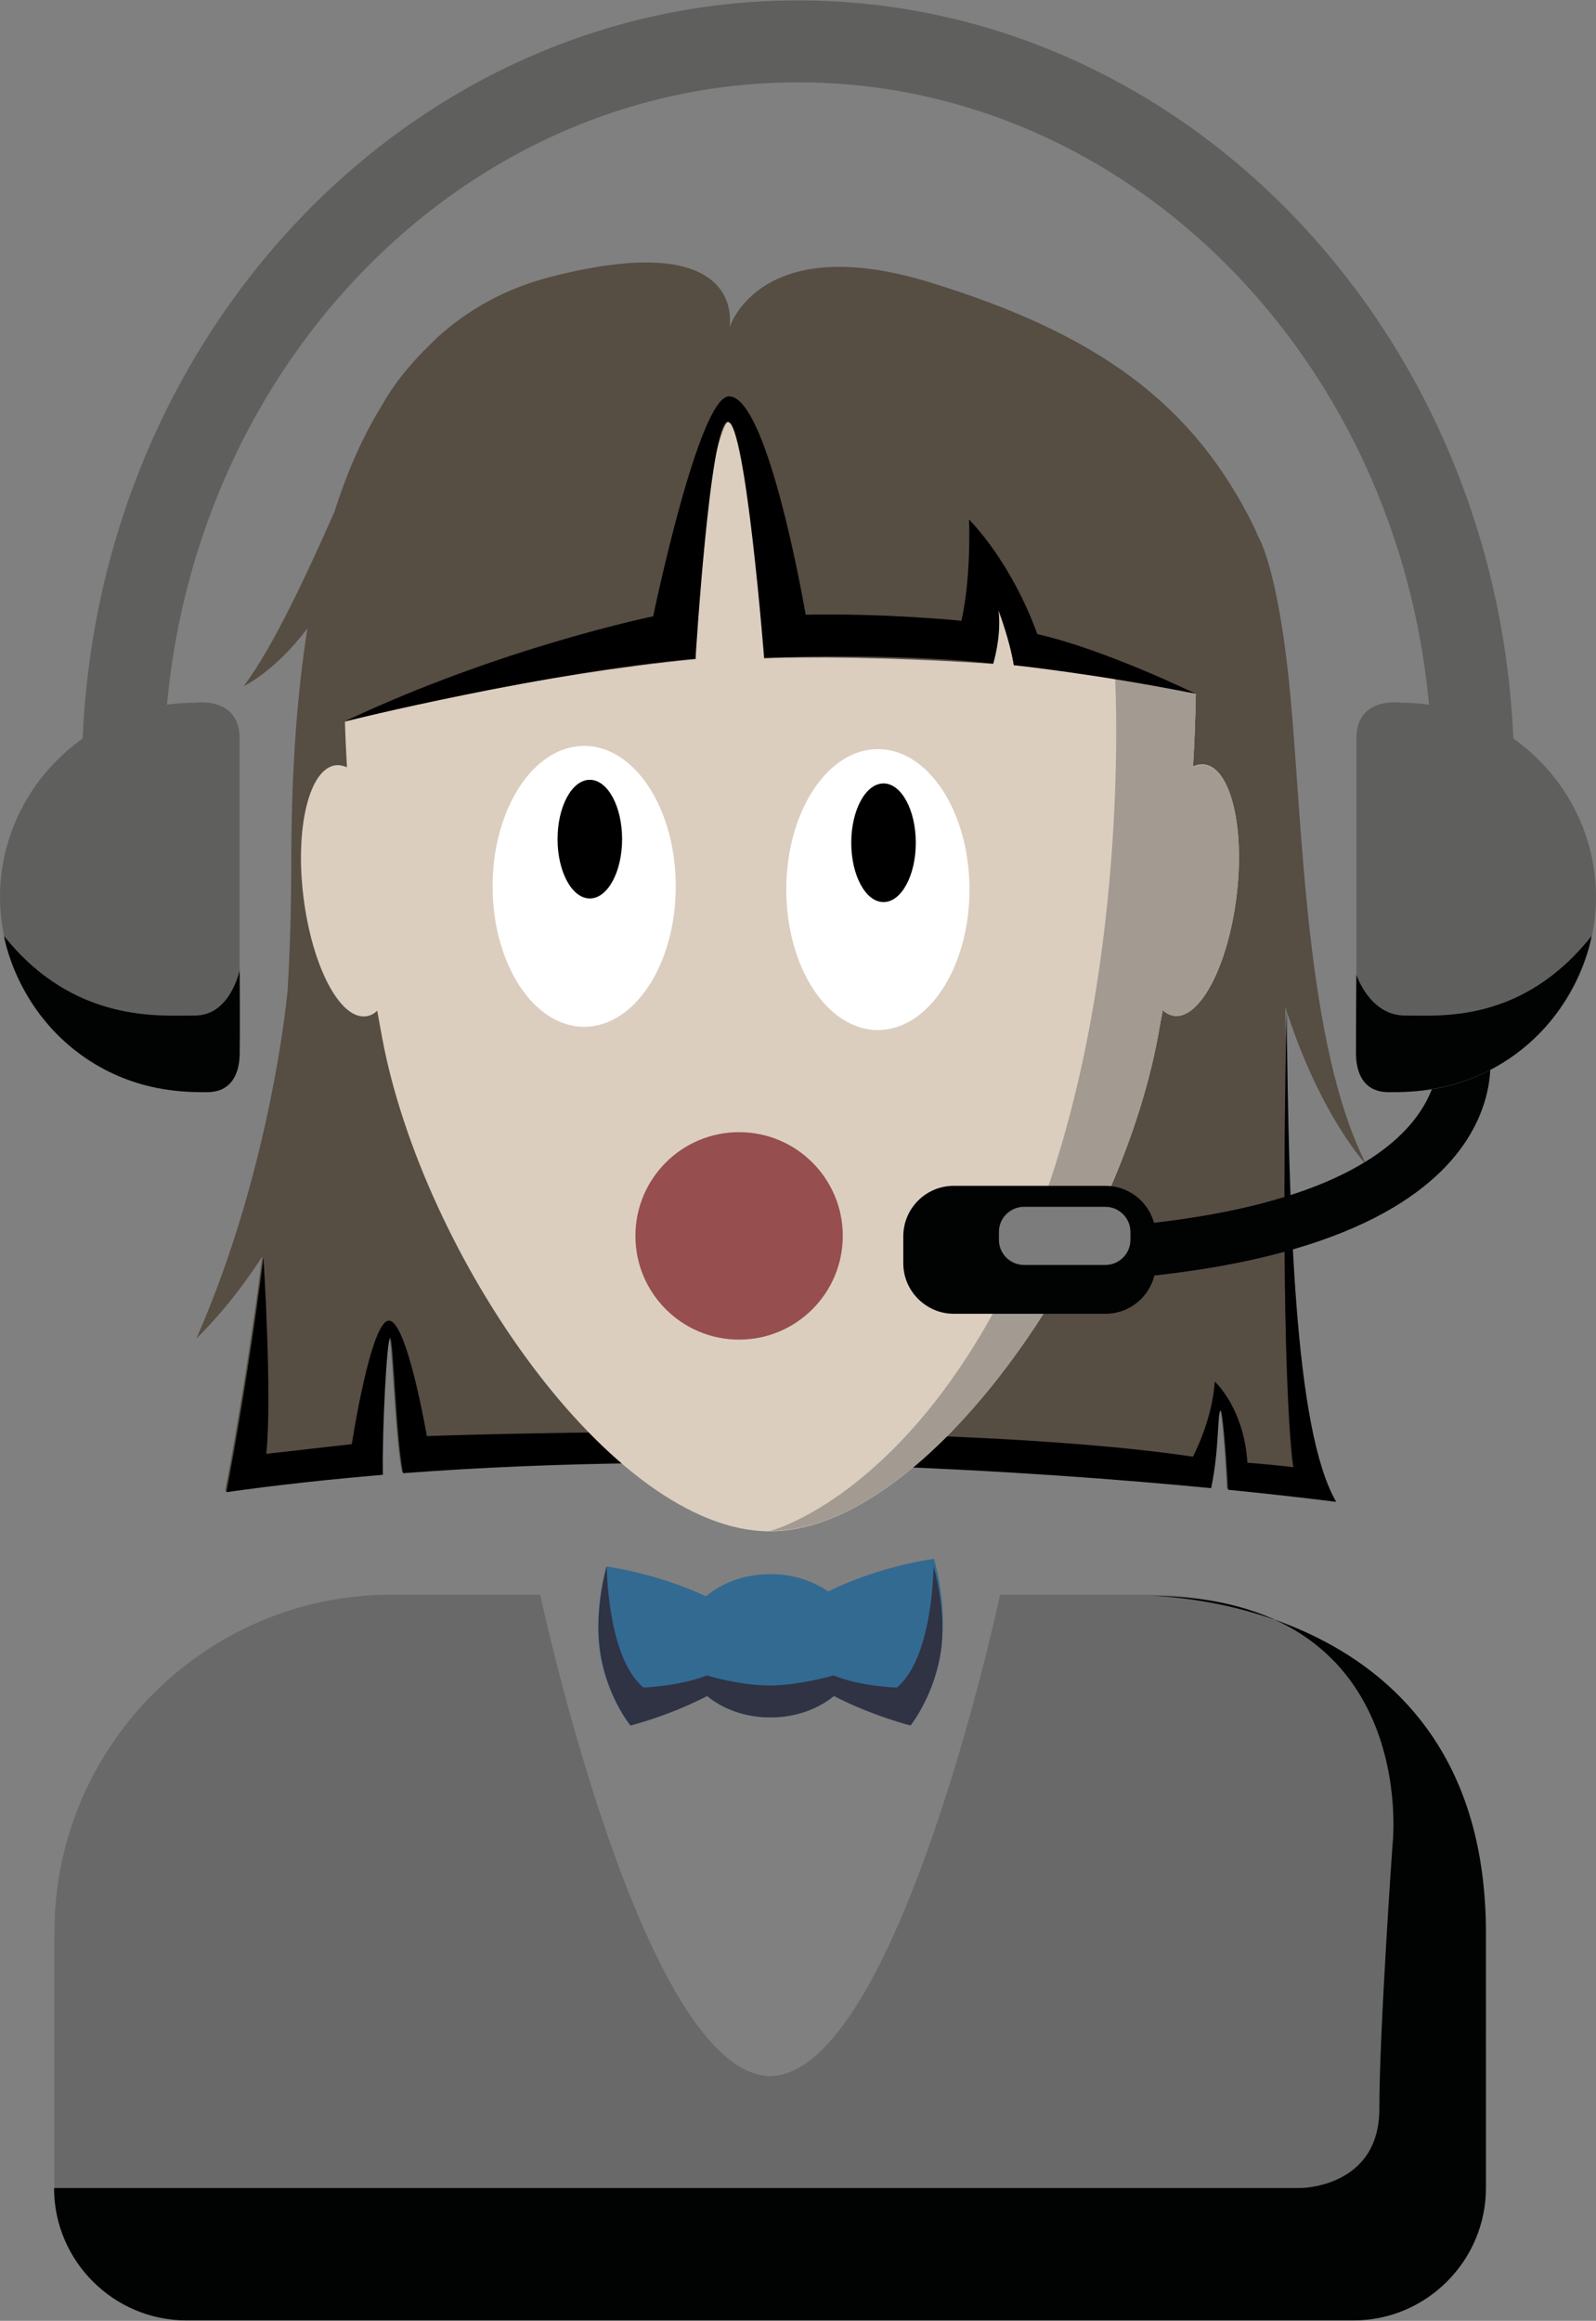 <?xml version="1.0" encoding="utf-8"?>
<!-- Generator: Adobe Illustrator 25.4.1, SVG Export Plug-In . SVG Version: 6.00 Build 0)  -->
<svg version="1.1" id="Lager_1" xmlns="http://www.w3.org/2000/svg" xmlns:xlink="http://www.w3.org/1999/xlink" x="0px" y="0px"
	 viewBox="0 0 395.6 575" style="enable-background:new 0 0 395.6 575;" xml:space="preserve">
<rect x="0" y="0" width="395.6" height="575" fill="#808080" stroke="none"/>
<style type="text/css">
	.st0{fill:#564D43;}
	.st1{fill:#DBCEBF;}
	.st2{fill:#FFFFFF;}
	.st3{fill:#A39A91;}
	.st4{fill:#5F5F5E;}
	.st5{fill:#010202;}
	.st6{fill:#7C7C7C;}
	.st7{fill:#974E4E;}
	.st8{fill:#336A92;}
	.st9{fill:#2F3344;}
	.st10{fill:#696969;}
</style>
<g>
	<path class="st0" d="M338.7,288.6c-15-29.2-15.8-83.3-18.8-115.7c-3-32.5-8.1-40.1-8.1-40.1l0,0c-0.3-0.7-0.6-1.5-0.9-2.1
		c-14.9-30.4-38.4-47.9-80.6-60.8c-42.2-12.9-49.5,11.3-49.5,11.3s5.1-25.3-44.3-12.6c-11,2.8-20.4,8-28.2,15.1c0,0-0.2,0.2-0.5,0.5
		c-1.3,1.3-2.7,2.6-3.9,3.9c-2.9,3.1-6.6,7.5-9.2,12.3c0,0,0,0,0,0c-4.8,7.7-8.7,16.6-11.8,26.4c-6.9,15.6-15.3,33.7-22.5,43.2
		c0,0,7.6-3.5,15.8-14.3c-2.8,17.7-4,37.3-4,58.1c0,10.4-0.3,21-0.9,31.5l0,0c0,0-3.8,43.5-22.6,86.3c0,0,8.4-7.9,16.3-20.3
		c-4.4,33.9-9.2,58.1-9.2,58.1c12.7-1.8,25.7-3.2,38.8-4.3c-0.2-11.2,1-33.8,1.8-33.9c0.8-0.1,1.4,24,3.2,33.5
		c77.8-5.9,157.7-0.3,200.3,3.7c2.1-9.7,1.4-19.3,2.4-19.2c0.5,0,1.3,8.7,1.8,19.6c16.9,1.7,26.8,3,26.8,3
		c-10.4-18-11.7-70.4-12.3-122.3C327.2,276.5,338.7,288.6,338.7,288.6z"/>
	<path d="M318.9,249.8c0.6,51.8,1.9,104.3,12.3,122.3c0,0-9.9-1.3-26.8-3c-0.6-10.9-1.4-19.5-1.8-19.6c-0.9-0.1-0.3,9.4-2.4,19.2
		c-42.5-4.1-122.5-9.6-200.3-3.7c-1.8-9.5-2.4-33.5-3.2-33.5c-0.8,0.1-2,22.7-1.8,33.9c-13.1,1.1-26.1,2.5-38.8,4.3
		c0,0,4.8-24.2,9.2-58.1c0,0,2.2,34.3,0.7,48.6l21.2-2.4c0,0,4.7-30.6,9.2-30.6s9.4,28.6,9.4,28.6s124.9-4.5,189.9,5.1
		c0,0,4.8-9,5.4-18.6c0,0,7.2,6.4,8.1,20.1c0,0,5.4,0.4,11.4,1.1C320.4,363.3,317.1,340.1,318.9,249.8z"/>
	<g>
		<path class="st1" d="M241.3,140.8l0.7-0.3c-0.1-0.1-0.2-0.1-0.3-0.1C241.6,140.5,241.5,140.6,241.3,140.8z"/>
		<path class="st1" d="M298.5,189.4c-0.9-0.1-1.9,0.1-2.8,0.5c0.4-6,0.6-12,0.7-18c-14.6-3.4-29.9-5.7-45.1-7.1
			c-0.9-5.3-2.9-11.5-4.9-16.3c1,8-0.2,16-0.2,16c-16.8-1.2-38.3-1.9-53.7-1.5c-1,0-2.1,0.1-3.1,0.1c0.7-31.3-5.2-58.5-9-58.5
			c-1.7,0-8,23.6-8,58.7c-39.3,3.9-75.5,12.6-86.9,15.5c0.1,3.8,0.3,7.5,0.5,11.3c-0.9-0.4-1.9-0.6-2.8-0.5
			c-6.5,0.8-10.1,15.3-8,32.5s9,30.5,15.5,29.7c1-0.1,2-0.6,2.8-1.4c0.4,2.2,0.8,4.4,1.2,6.6c10,53.8,57.1,122.4,96.1,122.4
			S277,310.7,287,256.9c0.4-2.2,0.8-4.5,1.2-6.6c0.9,0.8,1.8,1.2,2.8,1.4c6.5,0.8,13.4-12.5,15.5-29.7S305,190.2,298.5,189.4z"/>
	</g>
	<ellipse class="st2" cx="217.6" cy="220.4" rx="22.7" ry="34.8"/>
	<ellipse cx="219" cy="208.8" rx="8" ry="14.7"/>
	<ellipse class="st2" cx="144.8" cy="219.6" rx="22.7" ry="34.8"/>
	<ellipse cx="146.2" cy="207.9" rx="8" ry="14.7"/>
	<g>
		<path class="st3" d="M190.9,379.3c39,0,86.1-68.6,96.1-122.4c0.4-2.2,0.8-4.5,1.2-6.6c0.9,0.8,1.8,1.2,2.8,1.4
			c6.5,0.8,13.4-12.5,15.5-29.7s-1.5-31.7-8-32.5c-0.9-0.1-1.9,0.1-2.8,0.5c0.4-6,0.6-12,0.7-18c-14.6-3.4-20-3.9-20-3.9
			s5.4,94.9-31.5,159.5C219.5,372.1,190.9,379.3,190.9,379.3z"/>
		<path class="st3" d="M241.3,140.8l0.7-0.3c-0.1-0.1-0.2-0.1-0.3-0.1C241.6,140.5,241.5,140.6,241.3,140.8z"/>
		<path class="st3" d="M189.4,163"/>
	</g>
	<g>
		<path class="st4" d="M375.3,191.9H355c0-94.6-70.5-171.5-157.2-171.5S40.6,97.3,40.6,191.9H20.3C20.3,86.1,99.9,0.1,197.8,0.1
			C295.7,0.1,375.3,86.1,375.3,191.9z"/>
		<path class="st5" d="M246.4,318v-13c117.2,0,110-44.2,110-44.7l12.9,0.2C369.4,263,377.9,318,246.4,318z"/>
		<path class="st5" d="M223.9,313v-6.7c0-6.9,5.6-12.5,12.5-12.5h37.6c6.9,0,12.5,5.6,12.5,12.5v6.7c0,6.9-5.6,12.5-12.5,12.5h-37.6
			C229.6,325.5,223.9,319.9,223.9,313z"/>
		<g>
			<g>
				<path class="st4" d="M48.3,174.1L48.3,174.1c-26.5,0-48.3,21.7-48.3,48.2h0c0,0,0,0,0,0c0,0,0,0,0,0h0
					c0.1,26.5,21.8,48.2,48.3,48.2h0c0,0,11.1,1.7,11.1-9.1c0-4.9,0-22,0-39.2s0-34.3,0-39.2C59.4,172.4,48.3,174.1,48.3,174.1z"/>
				<path class="st5" d="M59.4,240.4c0,0-2.3,11.2-11,11.2s-30.1,2-47.4-19.7c0,0,2.9,18.5,20.3,30.3c12.4,8.4,24.7,8.4,30,8.4
					c5.4,0,7.9-3.6,8.1-9.2C59.5,256,59.4,240.4,59.4,240.4z"/>
			</g>
			<g>
				<path class="st4" d="M347.3,174.1L347.3,174.1c26.5,0,48.3,21.7,48.3,48.2h0c0,0,0,0,0,0c0,0,0,0,0,0h0
					c-0.1,26.5-21.8,48.2-48.3,48.2h0c0,0-11.1,1.7-11.1-9.1c0-4.9,0-22,0-39.2s0-34.3,0-39.2C336.2,172.4,347.3,174.1,347.3,174.1z
					"/>
				<path class="st5" d="M336.2,241.5c0,0,3.3,10.1,12,10.1s29.1,2,46.3-19.7c0,0-2.9,18.5-20.3,30.3c-12.4,8.4-24.7,8.4-30,8.4
					c-5.4,0-7.9-3.6-8.1-9.2C336.1,256,336.2,241.5,336.2,241.5z"/>
			</g>
		</g>
		<path class="st6" d="M247.6,307.2v-2c0-3.4,2.8-6.2,6.2-6.2H274c3.4,0,6.2,2.8,6.2,6.2v2c0,3.4-2.8,6.2-6.2,6.2h-20.2
			C250.4,313.4,247.6,310.6,247.6,307.2z"/>
	</g>
	<path d="M85.5,178.7c0,0,51.2-12.5,86.9-15.5c0,0,3.6-58.7,8-58.7c4.4,0,9,58.5,9,58.5s31.4-1.4,56.8,1.4c0,0,2.1-6.8,1.3-13.2
		c0,0,2.8,7.3,3.8,13.6c0,0,21.3,2.3,45.1,7.1c0,0-22.5-11-39.3-14.8c0,0-5.3-16.1-16.9-28.4c0,0,0.6,14.2-1.9,25.1
		c0,0-18.6-1.9-38.6-1.5c0,0-9.2-54.1-19-54.1c-7.5,0-18.8,54.5-18.8,54.5S124.2,160.4,85.5,178.7z"/>
	<circle class="st7" cx="183.2" cy="306.2" r="25.7"/>
	<path class="st8" d="M231.5,386.2c0,0-13.3,1.7-26.2,8.1c-3.9-2.7-8.9-4.3-14.4-4.3c-6.3,0-11.9,2.1-15.9,5.5
		c-12.4-5.8-24.7-7.4-24.7-7.4s-2.9,9.7-1.8,19.7c1.3,11.9,7.7,19.7,7.7,19.7s9.3-2.3,19-7.3c4,3.3,9.6,5.3,15.8,5.3
		c6.9,0,13.1-2.6,17.2-6.6c9.2,4.5,17.6,6.6,17.6,6.6s6.3-7.8,7.7-19.7C234.5,395.9,231.5,386.2,231.5,386.2z"/>
	<path class="st9" d="M231.4,388.1c0,0-0.1,22.6-9.1,30c0,0-8.8-0.2-15.7-3c0,0-8.1,2.4-15.7,2.5c-7.6,0-15.7-2.5-15.7-2.5
		c-6.9,2.7-15.7,3-15.7,3c-9-7.4-9.1-30-9.1-30s-2.9,9.7-1.8,19.7c1.3,11.9,7.7,19.7,7.7,19.7s9.3-2.3,19-7.3
		c4,3.3,9.5,5.3,15.6,5.3v0c0,0,0.1,0,0.1,0c0,0,0.1,0,0.1,0v0c6.1,0,11.7-2.1,15.6-5.3c9.7,5,19,7.3,19,7.3s6.3-7.8,7.7-19.7
		C234.4,397.8,231.4,388.1,231.4,388.1z"/>
	<path class="st10" d="M96.9,395.1h37c0,0,25.3,118.6,57,119.3c31.7-0.7,57-119.3,57-119.3h37c45.9,0,83.5,37.6,83.5,83.5V542
		c0,18-14.8,32.8-32.8,32.8H191.4h-1H46.3c-18,0-32.8-14.8-32.8-32.8v-63.4C13.5,432.7,51,395.1,96.9,395.1z"/>
	<path class="st5" d="M285,395.4c0,0,83.3,0,83.3,83.3v63.4c0,18-14.7,32.8-32.8,32.8H46.2c-18,0-32.8-14.7-32.8-32.8h308.9
		c0,0,19.6,0,19.6-19.6c0-19.5,3.3-65.9,3.3-65.9S352,395.4,285,395.4z"/>
</g>
</svg>
